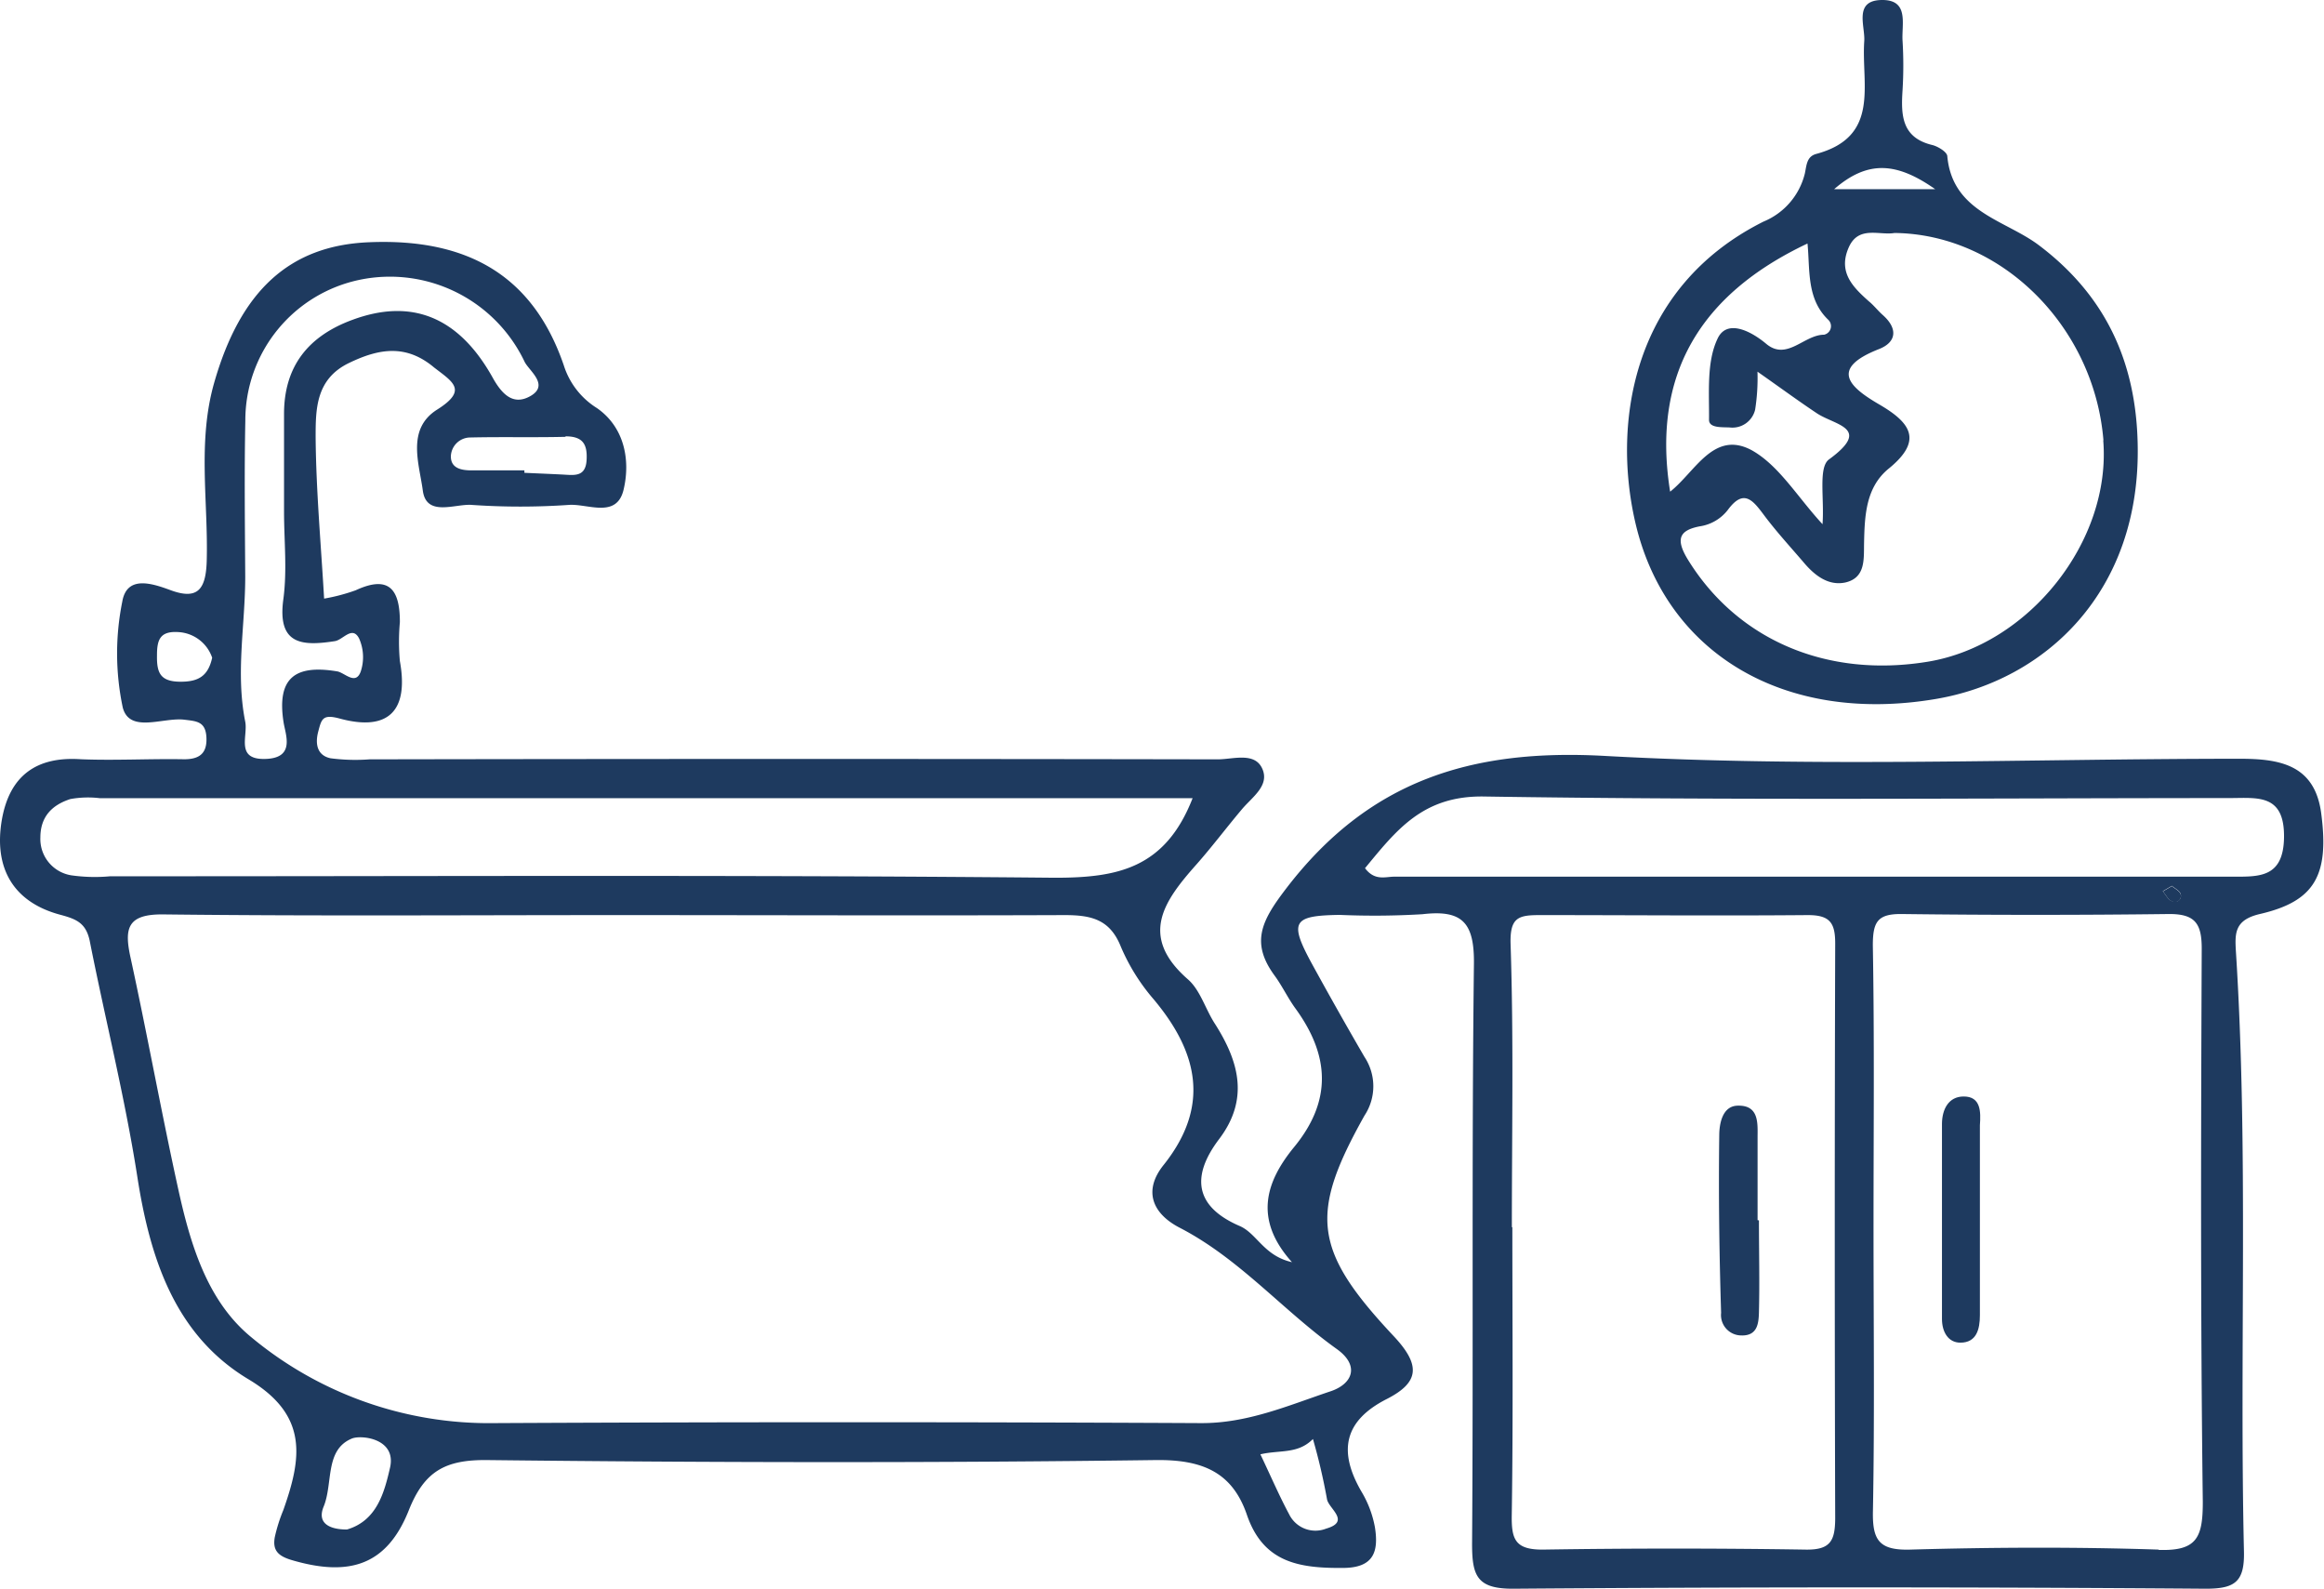 <svg fill="#1E3A5F" xmlns="http://www.w3.org/2000/svg" viewBox="0 0 238.34 162.93"><title>Ресурс 5</title><g id="Слой_2" data-name="Слой 2"><g id="Слой_1-2" data-name="Слой 1"><path d="M25.49,141.43c6.19,3.7,5.43,8.13,3.57,13.4a16.7,16.7,0,0,0-.88,2.79c-.23,1.31.29,1.92,1.76,2.35,5.95,1.75,9.77.49,12-5.15,1.6-4,3.76-5.16,8.05-5.11,22.83.26,45.66.3,68.48,0,4.83-.07,7.91,1.23,9.41,5.62,1.69,4.93,5.41,5.47,9.83,5.44,3.21,0,3.68-1.71,3.3-4.15a10.9,10.9,0,0,0-1.38-3.67c-2.39-4.11-1.85-7.25,2.61-9.51,3.34-1.71,3.47-3.47.7-6.43-8.31-8.85-8.66-12.53-3-22.63a5.44,5.44,0,0,0,0-6q-2.72-4.68-5.32-9.42c-2.44-4.45-2.1-5.08,2.77-5.15a82.82,82.82,0,0,0,8.49-.07c4.09-.48,5.33.86,5.28,5.1-.24,19.83-.05,39.66-.19,59.48,0,3.27.51,4.6,4.24,4.58q35.49-.27,71,0c3,0,4-.7,3.92-3.86-.47-20.47.48-41-.82-61.42-.12-1.94-.16-3.3,2.49-3.91,5.63-1.31,7.09-4,6.25-10.34-.67-5-4.3-5.58-8.44-5.57-21.66,0-43.37.91-65-.29-13.8-.77-24.27,2.57-32.71,13.6-2.52,3.29-3.68,5.53-1.17,8.94.78,1.07,1.35,2.29,2.13,3.36,3.47,4.77,3.79,9.41-.12,14.18-2.9,3.53-4.23,7.39-.24,11.83-2.89-.66-3.58-2.92-5.34-3.7-4.66-2-5-5.12-2.15-8.9,3.11-4.08,2.07-7.94-.39-11.81-1-1.52-1.51-3.47-2.79-4.59-5.08-4.44-2.44-8.05.86-11.77,1.63-1.84,3.11-3.82,4.7-5.7,1.05-1.24,2.84-2.41,2.06-4.14s-3-.95-4.55-.95q-43.49-.08-87,0a19.53,19.53,0,0,1-4-.11c-1.38-.29-1.6-1.47-1.26-2.75s.44-1.8,2.21-1.32c4.91,1.33,7.1-.72,6.16-5.89a22.13,22.13,0,0,1,0-4c0-3.21-1-4.9-4.52-3.27a19.21,19.21,0,0,1-3.25.86c-.32-5.56-.82-11-.87-16.52,0-2.89,0-6,3.44-7.65,3.07-1.48,5.84-1.94,8.71.47C46.46,39.18,48,40,44.83,42S43,47.55,43.36,50.29s3.28,1.36,5,1.48a72.41,72.41,0,0,0,10,0c1.94-.13,4.88,1.42,5.59-1.55s.13-6.38-2.72-8.37a8,8,0,0,1-3.41-4.39c-3.11-9.08-9.72-13.06-20-12.62-8.15.34-13.16,5-15.85,14.39-1.74,6.07-.6,12.21-.77,18.31-.09,3-1,4-3.8,2.94C15.52,59.79,13,59,12.54,61.69a26.83,26.83,0,0,0,.05,10.86c.7,2.66,4.1,1,6.28,1.24,1.25.16,2.22.15,2.3,1.83s-.77,2.26-2.39,2.23c-3.49-.06-7,.14-10.49,0C3.73,77.54,1,79.54.2,84c-.89,5.07,1.22,8.53,6,9.8,1.64.44,2.61.84,3,2.66,1.58,8,3.6,16,4.87,24.11C15.37,129,17.93,136.9,25.49,141.43Zm159.69,17.46q-13.49-.21-27,0c-2.82,0-3.18-1.08-3.14-3.57.15-9.82.06-19.66.06-29.49h-.05c0-9.66.19-19.33-.13-29-.09-2.77.8-3,3-3,9.17,0,18.33.08,27.5,0,2.25,0,2.79.8,2.79,2.9q-.09,29.5,0,59C188.19,158,187.71,158.93,185.18,158.89Zm36.19,0c-8.49-.28-17-.24-25.48,0-3.21.09-3.87-1-3.81-3.95.18-9.66.06-19.32.06-29h0c0-9.66.1-19.32-.07-29,0-2.4.47-3.24,2.94-3.22q13.74.17,27.48,0c2.65,0,3.32,1,3.31,3.59-.08,18.88-.13,37.77.11,56.66C225.92,157.7,225.28,159.05,221.37,158.92Zm.45-67.52.92-.54c.31.27.84.52.91.87a.62.62,0,0,1-.91.69C222.36,92.26,222.12,91.76,221.82,91.4ZM152.2,81.67c25.47.4,50.94.17,76.42.16,2.88,0,5.69-.49,5.62,4.06-.07,4.15-2.59,4-5.34,4q-43,0-85.91,0c-.91,0-2,.46-3-.87C143.22,85.11,145.92,81.57,152.2,81.67ZM40,150.49c-.58,2.52-1.34,5.44-4.42,6.34-1.82,0-3.07-.66-2.4-2.32,1-2.4.1-5.83,2.89-7C37,147.1,40.69,147.48,40,150.49ZM136,156.74a3,3,0,0,1-3.8-1.49c-1-1.86-1.82-3.78-2.94-6.13,2-.47,3.84,0,5.39-1.57a62,62,0,0,1,1.44,6.16C136.24,154.68,138.57,156,136,156.74Zm-78-112c1.78,0,2.25.82,2.16,2.42-.1,1.78-1.27,1.56-2.44,1.5s-2.63-.12-3.94-.18v-.25c-1.81,0-3.62,0-5.42,0-1,0-2.15-.19-2.12-1.47a2,2,0,0,1,1.89-1.9C51.43,44.78,54.72,44.87,58,44.79ZM25.16,43.13A14.73,14.73,0,0,1,36.93,28.68a15.29,15.29,0,0,1,16.85,8.37c.41.94,2.74,2.48.47,3.64-1.64.84-2.77-.24-3.74-2-3.5-6.25-8.34-8.13-14.38-5.89-4.46,1.64-7,4.71-7,9.64,0,3.33,0,6.66,0,10,0,3,.33,6-.07,9-.64,4.68,1.92,4.82,5.28,4.3.85-.13,1.79-1.63,2.49-.27A4.71,4.71,0,0,1,37,68.84c-.52,1.48-1.65.13-2.42,0-4.23-.7-6.22.58-5.5,5.21.19,1.25,1.2,3.59-1.69,3.76C24.07,78,25.45,75.5,25.15,74c-1-5,0-9.91,0-14.87C25.12,53.79,25.05,48.45,25.16,43.13ZM18.53,69.9c-2.09,0-2.46-.9-2.43-2.7,0-1.56.28-2.5,2.16-2.39a3.89,3.89,0,0,1,3.5,2.63C21.34,69.34,20.33,69.9,18.53,69.9ZM7.3,89.75a3.77,3.77,0,0,1-3.16-3.87c0-2.19,1.25-3.36,3.08-3.95a10.18,10.18,0,0,1,3-.09H122.31C119.5,89.05,114.6,90,108.2,90c-32.3-.31-64.61-.14-96.91-.15A17.1,17.1,0,0,1,7.3,89.75Zm6.09,8.45c-.66-3-.36-4.49,3.39-4.44,15.49.18,31,.07,46.46.07,15.31,0,30.63.06,45.95,0,2.72,0,4.64.43,5.76,3.24a20.54,20.54,0,0,0,3.37,5.4c4.59,5.48,5.8,11,1,17-2.12,2.66-1.11,5,1.71,6.44,6.11,3.17,10.55,8.47,16.06,12.41,2.4,1.71,1.62,3.59-.64,4.34-4.33,1.45-8.52,3.29-13.31,3.26q-36.21-.18-72.42,0a38.12,38.12,0,0,1-25-8.85c-4.51-3.72-6.23-9.6-7.47-15.28C16.52,113.91,15.09,106,13.39,98.2Z"/><path d="M186.28,15.78c-1,.26-1,1.16-1.18,2a7.17,7.17,0,0,1-4.24,4.94c-13.49,6.75-15.49,20.61-13.17,30.76C170.77,67,183,74.3,198.53,71.67c11.23-1.9,21.06-11,20.7-26.19-.18-8.36-3.27-15.17-10.15-20.35-3.45-2.59-8.83-3.38-9.37-9.09,0-.44-.92-1-1.5-1.16-3.21-.75-3.26-3.09-3.09-5.67a41.54,41.54,0,0,0,0-5C195,2.53,195.83,0,193.05,0c-3,0-1.75,2.67-1.86,4.22C190.88,8.67,192.86,14,186.28,15.78Zm-15,34.62c-1.9-11.9,3-20.19,14.09-25.43.27,2.69-.12,5.69,2.15,7.84a.9.9,0,0,1-.45,1.51c-2.06,0-3.81,2.72-5.94.93-1.74-1.45-4.1-2.5-5-.49-1.12,2.38-.83,5.49-.86,8.29,0,.85,1.31.74,2.12.78A2.39,2.39,0,0,0,180,42a20.92,20.92,0,0,0,.24-3.89c2.34,1.64,4.19,3,6.08,4.26s5.7,1.49,1.25,4.74c-1.11.82-.46,4-.66,6.64-2.57-2.78-4.44-6-7.25-7.58C175.76,44.07,173.89,48.34,171.3,50.4Zm44.42-5.25c.84,10.34-7.63,21-18,22.7s-19.5-2.25-24.56-10.41c-1.34-2.16-.93-3.06,1.17-3.47a4.46,4.46,0,0,0,2.9-1.7c1.61-2.17,2.54-1,3.67.51,1.28,1.72,2.75,3.31,4.15,4.95,1.1,1.29,2.48,2.35,4.2,2,2.1-.47,1.91-2.37,1.94-4,.06-2.82.16-5.76,2.54-7.69,3.57-2.91,2.2-4.72-1-6.58-3-1.75-5.16-3.65,0-5.67,1.82-.72,1.92-2.12.39-3.48-.5-.44-.93-1-1.42-1.4-1.67-1.48-3.19-3-2.09-5.52,1-2.3,3.15-1.23,4.7-1.5C205.25,24,214.77,33.47,215.72,45.15ZM198.47,19.4H188.1C191.55,16.4,194.51,16.62,198.47,19.4Z"/><path d="M222.74,92.42a.62.62,0,0,0,.91-.69c-.07-.35-.6-.6-.91-.87l-.92.54C222.12,91.76,222.36,92.26,222.74,92.42Z"/><path d="M201.38,112.43c-1.53,0-2.21,1.3-2.22,2.8q0,10,0,20c0,1.33.63,2.44,1.89,2.44,1.65,0,2-1.37,2-2.81v-10h0q0-4.74,0-9.48C203.15,114,203.16,112.42,201.38,112.43Z"/><path d="M180.25,125.11c0-2.81,0-5.62,0-8.43,0-1.44.19-3.35-2-3.31-1.61,0-1.92,1.85-1.93,3-.08,6.08,0,12.16.19,18.24a2.09,2.09,0,0,0,2.06,2.32c1.68.06,1.79-1.26,1.82-2.38.08-3.13,0-6.28,0-9.42Z"/></g></g></svg>